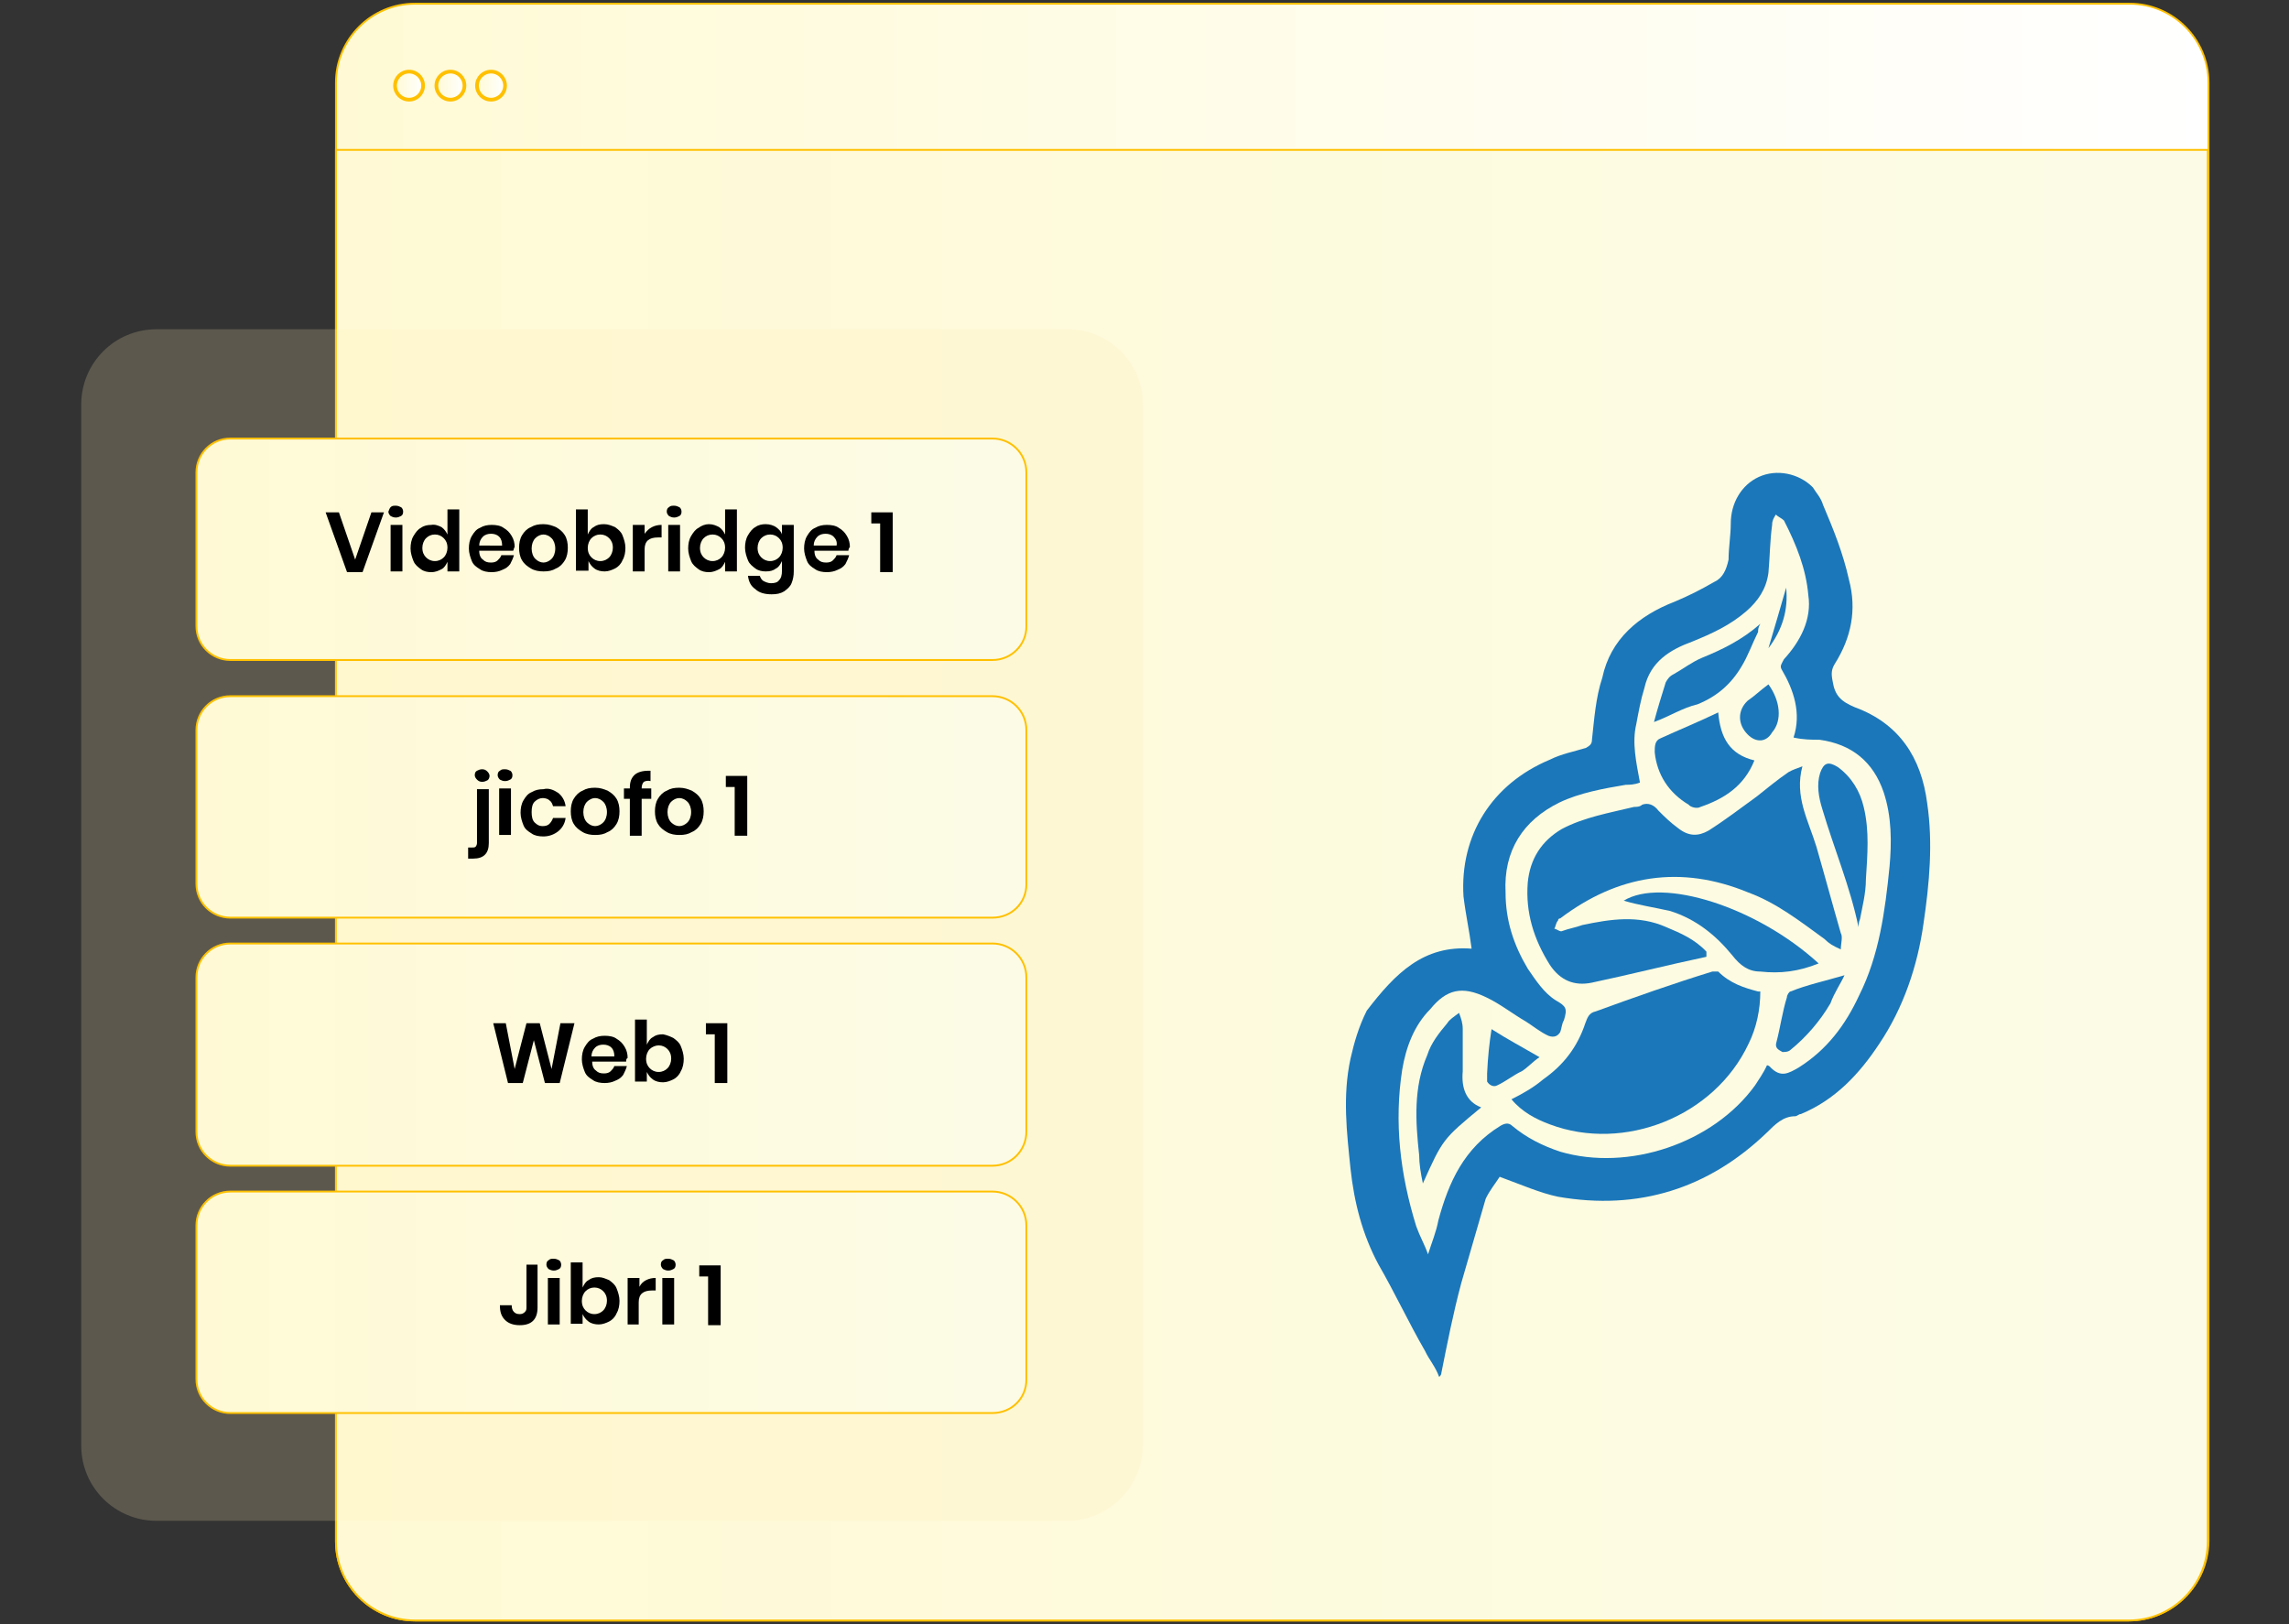 <svg xmlns="http://www.w3.org/2000/svg" xmlns:xlink="http://www.w3.org/1999/xlink" id="Layer_1" x="0px" y="0px" viewBox="0 0 310 220" style="enable-background:new 0 0 310 220;" xml:space="preserve"><rect x="0" y="0" width="310" height="220" fill="#333333" stroke="none"/><style type="text/css">	.st0{fill:url(#SVGID_1_);stroke:#FFC000;stroke-width:0.25;stroke-miterlimit:10;}			.st1{fill:url(#SVGID_00000050645237812999269460000005816125086268039313_);stroke:#FFC000;stroke-width:0.25;stroke-miterlimit:10;}	.st2{opacity:0.2;fill:#FFEFB4;enable-background:new    ;}			.st3{fill:url(#SVGID_00000153679593612430637080000004342941921883806096_);stroke:#FFC000;stroke-width:0.25;stroke-miterlimit:10;}			.st4{fill:url(#SVGID_00000142171406323185988180000008018139977390582708_);stroke:#FFC000;stroke-width:0.25;stroke-miterlimit:10;}			.st5{fill:url(#SVGID_00000149344339255522859550000017432071122488327101_);stroke:#FFC000;stroke-width:0.25;stroke-miterlimit:10;}			.st6{fill:url(#SVGID_00000016053916290527805530000002018528136482090410_);stroke:#FFC000;stroke-width:0.25;stroke-miterlimit:10;}	.st7{enable-background:new    ;}	.st8{fill:#1B77BA;}			.st9{fill:url(#SVGID_00000039815085115527119960000017814939427705734289_);stroke:#FFC000;stroke-width:0.5;stroke-miterlimit:10;}			.st10{fill:url(#SVGID_00000157293246923458517780000003211575098671897753_);stroke:#FFC000;stroke-width:0.5;stroke-miterlimit:10;}			.st11{fill:url(#SVGID_00000032634583339175313340000003926496842945694096_);stroke:#FFC000;stroke-width:0.5;stroke-miterlimit:10;}</style><g>			<linearGradient id="SVGID_1_" gradientUnits="userSpaceOnUse" x1="45.5" y1="109.89" x2="299.1" y2="109.89" gradientTransform="matrix(1 0 0 -1 0 219.89)">		<stop offset="0" style="stop-color:#FFFAD5"></stop>		<stop offset="1" style="stop-color:#FFFFFF"></stop>	</linearGradient>	<path class="st0" d="M288.3,219.5H56.2c-5.9,0-10.7-4.8-10.7-10.7V11.2c0-5.9,4.8-10.7,10.7-10.7h232.2c5.9,0,10.7,4.8,10.7,10.7  v197.6C299,214.7,294.2,219.5,288.3,219.5z"></path>			<linearGradient id="SVGID_00000101823788056693620130000016723671510745528242_" gradientUnits="userSpaceOnUse" x1="45.5" y1="99.99" x2="299" y2="99.99" gradientTransform="matrix(1 0 0 -1 0 219.89)">		<stop offset="0" style="stop-color:#FFFAD5"></stop>		<stop offset="1" style="stop-color:#FCFBE6"></stop>	</linearGradient>			<path style="fill:url(#SVGID_00000101823788056693620130000016723671510745528242_);stroke:#FFC000;stroke-width:0.25;stroke-miterlimit:10;" d="  M288.3,219.5H56.2c-5.9,0-10.7-4.8-10.7-10.7V20.3H299v188.5C299,214.7,294.2,219.5,288.3,219.5z"></path>	<path class="st2" d="M144.5,206H21.2c-5.6,0-10.2-4.5-10.2-10.2v-141c0-5.6,4.5-10.2,10.2-10.2h123.4c5.6,0,10.2,4.5,10.2,10.2v141  C154.7,201.5,150.1,206,144.5,206z"></path>			<linearGradient id="SVGID_00000143592868898568214490000014569631121932830392_" gradientUnits="userSpaceOnUse" x1="26.6" y1="145.49" x2="139" y2="145.49" gradientTransform="matrix(1 0 0 -1 0 219.89)">		<stop offset="0" style="stop-color:#FFFAD5"></stop>		<stop offset="1" style="stop-color:#FCFBE6"></stop>	</linearGradient>			<path style="fill:url(#SVGID_00000143592868898568214490000014569631121932830392_);stroke:#FFC000;stroke-width:0.25;stroke-miterlimit:10;" d="  M134.4,89.4H31.2c-2.5,0-4.6-2-4.6-4.6V64c0-2.5,2-4.6,4.6-4.6h103.2c2.5,0,4.6,2,4.6,4.6v20.9C139,87.3,137,89.4,134.4,89.4z"></path>			<linearGradient id="SVGID_00000106857410399366489570000000604104351536620704_" gradientUnits="userSpaceOnUse" x1="26.6" y1="110.59" x2="139" y2="110.59" gradientTransform="matrix(1 0 0 -1 0 219.89)">		<stop offset="0" style="stop-color:#FFFAD5"></stop>		<stop offset="1" style="stop-color:#FCFBE6"></stop>	</linearGradient>			<path style="fill:url(#SVGID_00000106857410399366489570000000604104351536620704_);stroke:#FFC000;stroke-width:0.25;stroke-miterlimit:10;" d="  M134.4,124.3H31.2c-2.5,0-4.6-2-4.6-4.6V98.9c0-2.5,2-4.6,4.6-4.6h103.2c2.5,0,4.6,2,4.6,4.6v20.9C139,122.3,137,124.3,134.4,124.3  z"></path>			<linearGradient id="SVGID_00000034791079507428864810000016397892092700390534_" gradientUnits="userSpaceOnUse" x1="26.6" y1="77.04" x2="139" y2="77.04" gradientTransform="matrix(1 0 0 -1 0 219.89)">		<stop offset="0" style="stop-color:#FFFAD5"></stop>		<stop offset="1" style="stop-color:#FCFBE6"></stop>	</linearGradient>			<path style="fill:url(#SVGID_00000034791079507428864810000016397892092700390534_);stroke:#FFC000;stroke-width:0.25;stroke-miterlimit:10;" d="  M134.4,157.9H31.2c-2.5,0-4.6-2-4.6-4.6v-20.9c0-2.5,2-4.6,4.6-4.6h103.2c2.5,0,4.6,2,4.6,4.6v20.9  C139,155.8,137,157.9,134.4,157.9z"></path>			<linearGradient id="SVGID_00000082358445938377308090000017635767196160538041_" gradientUnits="userSpaceOnUse" x1="26.6" y1="43.49" x2="139" y2="43.49" gradientTransform="matrix(1 0 0 -1 0 219.89)">		<stop offset="0" style="stop-color:#FFFAD5"></stop>		<stop offset="1" style="stop-color:#FCFBE6"></stop>	</linearGradient>			<path style="fill:url(#SVGID_00000082358445938377308090000017635767196160538041_);stroke:#FFC000;stroke-width:0.25;stroke-miterlimit:10;" d="  M134.4,191.4H31.2c-2.5,0-4.6-2-4.6-4.6V166c0-2.5,2-4.6,4.6-4.6h103.2c2.5,0,4.6,2,4.6,4.6v20.9C139,189.4,137,191.4,134.4,191.4z  "></path>	<g class="st7">		<path d="M45.9,69.4l2.2,6.4l2.2-6.4H52l-2.9,8.1h-2.1l-2.9-8.1H45.9z"></path>		<path d="M52.9,68.7c0.2-0.2,0.4-0.2,0.7-0.2s0.5,0.1,0.7,0.2s0.3,0.4,0.3,0.6c0,0.3-0.1,0.5-0.3,0.6s-0.4,0.2-0.7,0.2   s-0.5-0.1-0.7-0.2c-0.2-0.2-0.3-0.4-0.3-0.6C52.7,69,52.8,68.8,52.9,68.7z M54.5,71.1v6.3h-1.6v-6.3H54.5z"></path>		<path d="M59.8,71.4c0.4,0.3,0.6,0.6,0.8,1V69h1.6v8.4h-1.6v-1.3c-0.2,0.4-0.4,0.8-0.8,1s-0.8,0.4-1.4,0.4c-0.5,0-1-0.1-1.4-0.4   s-0.8-0.6-1-1.1c-0.2-0.5-0.4-1.1-0.4-1.7s0.1-1.2,0.4-1.7s0.6-0.9,1-1.1c0.4-0.3,0.9-0.4,1.4-0.4C58.9,71,59.4,71.2,59.8,71.4z    M57.7,72.9c-0.3,0.3-0.5,0.8-0.5,1.3c0,0.6,0.2,1,0.5,1.3c0.3,0.3,0.7,0.5,1.2,0.5c0.5,0,0.9-0.2,1.2-0.5   c0.3-0.3,0.5-0.8,0.5-1.3c0-0.6-0.2-1-0.5-1.3c-0.3-0.3-0.7-0.5-1.2-0.5C58.4,72.4,58,72.6,57.7,72.9z"></path>		<path d="M69.5,74.6h-4.6c0,0.6,0.2,1,0.5,1.2c0.3,0.3,0.6,0.4,1.1,0.4c0.4,0,0.7-0.1,0.9-0.3s0.4-0.4,0.5-0.7h1.7   c-0.1,0.4-0.3,0.8-0.5,1.2c-0.3,0.4-0.6,0.6-1.1,0.8c-0.4,0.2-0.9,0.3-1.4,0.3c-0.6,0-1.2-0.1-1.6-0.4c-0.5-0.3-0.9-0.6-1.1-1.1   s-0.4-1.1-0.4-1.7s0.1-1.2,0.4-1.7s0.6-0.9,1.1-1.1c0.5-0.3,1-0.4,1.6-0.4c0.6,0,1.2,0.1,1.6,0.4c0.5,0.3,0.8,0.6,1.1,1.1   c0.3,0.5,0.4,1,0.4,1.5C69.6,74.2,69.6,74.4,69.5,74.6z M67.6,72.7c-0.3-0.3-0.7-0.4-1.1-0.4c-0.4,0-0.8,0.1-1.1,0.4   s-0.5,0.7-0.5,1.2H68C68,73.4,67.9,73,67.6,72.7z"></path>		<path d="M75.3,71.4c0.5,0.3,0.9,0.6,1.2,1.1c0.3,0.5,0.4,1.1,0.4,1.7s-0.1,1.2-0.4,1.7c-0.3,0.5-0.7,0.9-1.2,1.1   c-0.5,0.3-1,0.4-1.7,0.4c-0.6,0-1.2-0.1-1.7-0.4c-0.5-0.3-0.9-0.6-1.2-1.1s-0.4-1.1-0.4-1.7s0.1-1.2,0.4-1.7s0.7-0.9,1.2-1.1   c0.5-0.3,1-0.4,1.7-0.4C74.3,71,74.8,71.2,75.3,71.4z M72.5,72.9c-0.3,0.3-0.5,0.8-0.5,1.4c0,0.6,0.2,1.1,0.5,1.4   c0.3,0.3,0.7,0.5,1.1,0.5c0.4,0,0.8-0.2,1.1-0.5c0.3-0.3,0.5-0.8,0.5-1.4c0-0.6-0.2-1.1-0.5-1.4c-0.3-0.3-0.7-0.5-1.1-0.5   C73.2,72.4,72.8,72.6,72.5,72.9z"></path>		<path d="M83.3,71.4c0.4,0.3,0.8,0.6,1,1.1s0.4,1.1,0.4,1.7s-0.1,1.2-0.4,1.7c-0.2,0.5-0.6,0.9-1,1.1s-0.9,0.4-1.4,0.4   c-0.5,0-1-0.1-1.4-0.4c-0.4-0.3-0.6-0.6-0.8-1v1.3H78V69h1.6v3.4c0.2-0.4,0.4-0.8,0.8-1c0.4-0.3,0.8-0.4,1.4-0.4   C82.4,71,82.8,71.2,83.3,71.4z M80.1,72.9c-0.3,0.3-0.5,0.8-0.5,1.3c0,0.6,0.2,1,0.5,1.3c0.3,0.3,0.7,0.5,1.2,0.5   c0.5,0,0.9-0.2,1.2-0.5c0.3-0.3,0.5-0.8,0.5-1.3c0-0.6-0.2-1-0.5-1.3c-0.3-0.3-0.7-0.5-1.2-0.5C80.8,72.4,80.4,72.6,80.1,72.9z"></path>		<path d="M88.3,71.4c0.4-0.2,0.8-0.3,1.3-0.3v1.7h-0.5c-1.2,0-1.8,0.5-1.8,1.6v3h-1.6v-6.3h1.6v1.2C87.6,71.9,87.9,71.6,88.3,71.4z   "></path>		<path d="M90.6,68.7c0.2-0.2,0.4-0.2,0.7-0.2s0.5,0.1,0.7,0.2s0.3,0.4,0.3,0.6c0,0.3-0.1,0.5-0.3,0.6s-0.4,0.2-0.7,0.2   s-0.5-0.1-0.7-0.2c-0.2-0.2-0.3-0.4-0.3-0.6C90.3,69,90.4,68.8,90.6,68.7z M92.1,71.1v6.3h-1.6v-6.3H92.1z"></path>		<path d="M97.4,71.4c0.4,0.3,0.6,0.6,0.8,1V69h1.6v8.4h-1.6v-1.3c-0.2,0.4-0.4,0.8-0.8,1s-0.8,0.4-1.4,0.4c-0.5,0-1-0.1-1.4-0.4   s-0.8-0.6-1-1.1c-0.2-0.5-0.4-1.1-0.4-1.7s0.1-1.2,0.4-1.7s0.6-0.9,1-1.1C95,71.2,95.5,71,96,71C96.6,71,97,71.2,97.4,71.4z    M95.3,72.9c-0.3,0.3-0.5,0.8-0.5,1.3c0,0.6,0.2,1,0.5,1.3c0.3,0.3,0.7,0.5,1.2,0.5c0.5,0,0.9-0.2,1.2-0.5   c0.3-0.3,0.5-0.8,0.5-1.3c0-0.6-0.2-1-0.5-1.3c-0.3-0.3-0.7-0.5-1.2-0.5C96,72.4,95.6,72.6,95.3,72.9z"></path>		<path d="M105.1,71.4c0.4,0.3,0.7,0.6,0.8,1v-1.3h1.6v6.3c0,0.6-0.1,1.1-0.3,1.6c-0.2,0.5-0.6,0.8-1,1.1c-0.5,0.3-1,0.4-1.7,0.4   c-0.9,0-1.7-0.2-2.2-0.7c-0.6-0.4-0.9-1-1-1.8h1.6c0.1,0.3,0.3,0.6,0.5,0.7s0.6,0.3,1,0.3c0.5,0,0.9-0.1,1.1-0.4   c0.3-0.3,0.4-0.7,0.4-1.3v-1.3c-0.2,0.4-0.4,0.8-0.8,1c-0.4,0.3-0.8,0.4-1.4,0.4c-0.5,0-1-0.1-1.4-0.4s-0.8-0.6-1-1.1   c-0.2-0.5-0.4-1.1-0.4-1.7s0.1-1.2,0.4-1.7s0.6-0.9,1-1.1c0.4-0.3,0.9-0.4,1.4-0.4C104.3,71,104.8,71.2,105.1,71.4z M103.1,72.9   c-0.3,0.3-0.5,0.8-0.5,1.3c0,0.6,0.2,1,0.5,1.3c0.3,0.3,0.7,0.5,1.2,0.5c0.5,0,0.9-0.2,1.2-0.5c0.3-0.3,0.5-0.8,0.5-1.3   c0-0.6-0.2-1-0.5-1.3c-0.3-0.3-0.7-0.5-1.2-0.5C103.8,72.4,103.4,72.6,103.1,72.9z"></path>		<path d="M114.9,74.6h-4.6c0,0.6,0.2,1,0.5,1.2c0.3,0.3,0.6,0.4,1.1,0.4c0.4,0,0.7-0.1,0.9-0.3s0.4-0.4,0.5-0.7h1.7   c-0.1,0.4-0.3,0.8-0.5,1.2c-0.3,0.4-0.6,0.6-1.1,0.8c-0.4,0.2-0.9,0.3-1.4,0.3c-0.6,0-1.2-0.1-1.6-0.4c-0.5-0.3-0.9-0.6-1.1-1.1   s-0.4-1.1-0.4-1.7s0.1-1.2,0.4-1.7s0.6-0.9,1.1-1.1c0.5-0.3,1-0.4,1.6-0.4c0.6,0,1.2,0.1,1.6,0.4c0.5,0.3,0.8,0.6,1.1,1.1   c0.3,0.5,0.4,1,0.4,1.5C115,74.2,114.9,74.4,114.9,74.6z M112.9,72.7c-0.3-0.3-0.7-0.4-1.1-0.4c-0.4,0-0.8,0.1-1.1,0.4   s-0.5,0.7-0.5,1.2h3.1C113.4,73.4,113.2,73,112.9,72.7z"></path>		<path d="M118,70.9v-1.5h2.9v8.1h-1.7v-6.6H118z"></path>	</g>	<g class="st7">		<path d="M63.4,114.8h0.5c0.2,0,0.4,0,0.5-0.1c0.1-0.1,0.2-0.3,0.2-0.5v-7.3h1.6v7.3c0,1.4-0.7,2.1-2.1,2.1h-0.7V114.8z    M64.6,105.6c-0.2-0.2-0.3-0.4-0.3-0.6c0-0.3,0.1-0.5,0.3-0.6s0.4-0.2,0.7-0.2s0.5,0.1,0.7,0.3c0.2,0.2,0.3,0.4,0.3,0.6   s-0.1,0.5-0.3,0.6s-0.4,0.2-0.7,0.2S64.8,105.8,64.6,105.6z"></path>		<path d="M67.7,104.4c0.2-0.2,0.4-0.2,0.7-0.2s0.5,0.1,0.7,0.2s0.3,0.4,0.3,0.6c0,0.3-0.1,0.5-0.3,0.6s-0.4,0.2-0.7,0.2   s-0.5-0.1-0.7-0.2c-0.2-0.2-0.3-0.4-0.3-0.6C67.4,104.7,67.5,104.5,67.7,104.4z M69.2,106.8v6.3h-1.6v-6.3H69.2z"></path>		<path d="M75.6,107.4c0.5,0.4,0.9,1,1,1.8h-1.7c-0.1-0.3-0.2-0.6-0.5-0.8c-0.2-0.2-0.6-0.3-0.9-0.3c-0.4,0-0.8,0.2-1.1,0.5   c-0.3,0.3-0.4,0.8-0.4,1.4c0,0.6,0.1,1.1,0.4,1.4c0.3,0.3,0.6,0.5,1.1,0.5c0.4,0,0.7-0.1,0.9-0.3s0.4-0.5,0.5-0.8h1.7   c-0.1,0.8-0.5,1.4-1,1.8c-0.5,0.4-1.2,0.7-2,0.7c-0.6,0-1.2-0.1-1.6-0.4c-0.5-0.3-0.9-0.6-1.1-1.1s-0.4-1.1-0.4-1.7   s0.1-1.2,0.4-1.7s0.6-0.9,1.1-1.1c0.5-0.3,1-0.4,1.6-0.4C74.3,106.7,75,107,75.6,107.4z"></path>		<path d="M82.3,107.1c0.5,0.3,0.9,0.6,1.2,1.1c0.3,0.5,0.4,1.1,0.4,1.7s-0.1,1.2-0.4,1.7c-0.3,0.5-0.7,0.9-1.2,1.1   c-0.5,0.3-1,0.4-1.7,0.4c-0.6,0-1.2-0.1-1.7-0.4c-0.5-0.3-0.9-0.6-1.2-1.1s-0.4-1.1-0.4-1.7s0.1-1.2,0.4-1.7s0.7-0.9,1.2-1.1   c0.5-0.3,1-0.4,1.7-0.4C81.3,106.7,81.8,106.9,82.3,107.1z M79.5,108.6c-0.3,0.3-0.5,0.8-0.5,1.4c0,0.6,0.2,1.1,0.5,1.4   c0.3,0.3,0.7,0.5,1.1,0.5c0.4,0,0.8-0.2,1.1-0.5c0.3-0.3,0.5-0.8,0.5-1.4c0-0.6-0.2-1.1-0.5-1.4c-0.3-0.3-0.7-0.5-1.1-0.5   C80.2,108.1,79.8,108.3,79.5,108.6z"></path>		<path d="M87.2,105.9c-0.2,0.2-0.3,0.5-0.3,0.9v0h1.3v1.4h-1.3v5h-1.6v-5h-0.8v-1.4h0.8v-0.1c0-0.8,0.2-1.3,0.6-1.7   c0.4-0.4,1.1-0.6,1.9-0.6c0.1,0,0.3,0,0.3,0v1.4C87.7,105.7,87.4,105.8,87.2,105.9z"></path>		<path d="M93.7,107.1c0.5,0.3,0.9,0.6,1.2,1.1c0.3,0.5,0.4,1.1,0.4,1.7s-0.1,1.2-0.4,1.7c-0.3,0.5-0.7,0.9-1.2,1.1   c-0.5,0.3-1,0.4-1.7,0.4c-0.6,0-1.2-0.1-1.7-0.4c-0.5-0.3-0.9-0.6-1.2-1.1s-0.4-1.1-0.4-1.7s0.1-1.2,0.4-1.7s0.7-0.9,1.2-1.1   c0.5-0.3,1-0.4,1.7-0.4C92.7,106.7,93.2,106.9,93.7,107.1z M90.9,108.6c-0.3,0.3-0.5,0.8-0.5,1.4c0,0.6,0.2,1.1,0.5,1.4   c0.3,0.3,0.7,0.5,1.1,0.5c0.4,0,0.8-0.2,1.1-0.5c0.3-0.3,0.5-0.8,0.5-1.4c0-0.6-0.2-1.1-0.5-1.4c-0.3-0.3-0.7-0.5-1.1-0.5   C91.6,108.1,91.2,108.3,90.9,108.6z"></path>		<path d="M98.3,106.6v-1.5h2.9v8.1h-1.7v-6.6H98.3z"></path>	</g>	<g class="st7">		<path d="M77.8,138.6l-2,8.1h-2l-1.5-5.8l-1.5,5.8h-2l-2-8.1h1.7l1.2,6.2l1.6-6.2h1.8l1.6,6.2l1.2-6.2H77.8z"></path>		<path d="M84.8,143.8h-4.6c0,0.6,0.2,1,0.5,1.2c0.3,0.3,0.6,0.4,1.1,0.4c0.4,0,0.7-0.1,0.9-0.3s0.4-0.4,0.5-0.7h1.7   c-0.1,0.4-0.3,0.8-0.5,1.2c-0.3,0.4-0.6,0.6-1.1,0.8c-0.4,0.2-0.9,0.3-1.4,0.3c-0.6,0-1.2-0.1-1.6-0.4c-0.5-0.3-0.9-0.6-1.1-1.1   s-0.4-1.1-0.4-1.7s0.1-1.2,0.4-1.7s0.6-0.9,1.1-1.1c0.5-0.3,1-0.4,1.6-0.4c0.6,0,1.2,0.1,1.6,0.4c0.5,0.3,0.8,0.6,1.1,1.1   c0.3,0.5,0.4,1,0.4,1.5C84.8,143.4,84.8,143.6,84.8,143.8z M82.8,141.9c-0.3-0.3-0.7-0.4-1.1-0.4c-0.4,0-0.8,0.1-1.1,0.4   s-0.5,0.7-0.5,1.2h3.1C83.2,142.6,83.1,142.2,82.8,141.9z"></path>		<path d="M91.2,140.6c0.4,0.3,0.8,0.6,1,1.1s0.4,1.1,0.4,1.7s-0.1,1.2-0.4,1.7c-0.2,0.5-0.6,0.9-1,1.1s-0.9,0.4-1.4,0.4   c-0.5,0-1-0.1-1.4-0.4c-0.4-0.3-0.6-0.6-0.8-1v1.3H86v-8.4h1.6v3.4c0.2-0.4,0.4-0.8,0.8-1c0.4-0.3,0.8-0.4,1.4-0.4   C90.3,140.2,90.8,140.4,91.2,140.6z M88,142.1c-0.3,0.3-0.5,0.8-0.5,1.3c0,0.6,0.2,1,0.5,1.3c0.3,0.3,0.7,0.5,1.2,0.5   c0.5,0,0.9-0.2,1.2-0.5c0.3-0.3,0.5-0.8,0.5-1.3c0-0.6-0.2-1-0.5-1.3c-0.3-0.3-0.7-0.5-1.2-0.5C88.8,141.6,88.3,141.8,88,142.1z"></path>		<path d="M95.6,140.1v-1.5h2.9v8.1h-1.7v-6.6H95.6z"></path>	</g>	<g class="st7">		<path d="M72.8,171.4v5.7c0,0.8-0.2,1.4-0.6,1.8c-0.4,0.4-1,0.6-1.8,0.6c-0.8,0-1.5-0.2-2-0.7s-0.7-1.1-0.7-2h1.6   c0,0.4,0.1,0.7,0.3,0.9c0.2,0.2,0.4,0.3,0.8,0.3c0.3,0,0.5-0.1,0.7-0.3s0.2-0.4,0.2-0.7v-5.7H72.8z"></path>		<path d="M74.3,170.7c0.2-0.2,0.4-0.2,0.7-0.2s0.5,0.1,0.7,0.2s0.3,0.4,0.3,0.6c0,0.3-0.1,0.5-0.3,0.6s-0.4,0.2-0.7,0.2   s-0.5-0.1-0.7-0.2c-0.2-0.2-0.3-0.4-0.3-0.6C74,171,74.1,170.8,74.3,170.7z M75.8,173.1v6.3h-1.6v-6.3H75.8z"></path>		<path d="M82.5,173.4c0.4,0.3,0.8,0.6,1,1.1s0.4,1.1,0.4,1.7s-0.1,1.2-0.4,1.7c-0.2,0.5-0.6,0.9-1,1.1s-0.9,0.4-1.4,0.4   c-0.5,0-1-0.1-1.4-0.4c-0.4-0.3-0.6-0.6-0.8-1v1.3h-1.6V171h1.6v3.4c0.2-0.4,0.4-0.8,0.8-1c0.4-0.3,0.8-0.4,1.4-0.4   C81.6,173,82,173.2,82.5,173.4z M79.3,174.9c-0.3,0.3-0.5,0.8-0.5,1.3c0,0.6,0.2,1,0.5,1.3c0.3,0.3,0.7,0.5,1.2,0.5   c0.5,0,0.9-0.2,1.2-0.5c0.3-0.3,0.5-0.8,0.5-1.3c0-0.6-0.2-1-0.5-1.3c-0.3-0.3-0.7-0.5-1.2-0.5C80,174.4,79.6,174.6,79.3,174.9z"></path>		<path d="M87.5,173.4c0.4-0.2,0.8-0.3,1.3-0.3v1.7h-0.5c-1.2,0-1.8,0.5-1.8,1.6v3H85v-6.3h1.6v1.2   C86.8,173.9,87.1,173.6,87.5,173.4z"></path>		<path d="M89.8,170.7c0.2-0.2,0.4-0.2,0.7-0.2s0.5,0.1,0.7,0.2s0.3,0.4,0.3,0.6c0,0.3-0.1,0.5-0.3,0.6s-0.4,0.2-0.7,0.2   s-0.5-0.1-0.7-0.2c-0.2-0.2-0.3-0.4-0.3-0.6C89.5,171,89.6,170.8,89.8,170.7z M91.3,173.1v6.3h-1.6v-6.3H91.3z"></path>		<path d="M94.7,172.9v-1.5h2.9v8.1h-1.7v-6.6H94.7z"></path>	</g>	<g>		<path class="st8" d="M199.3,128.5c-0.3-2.4-0.8-4.6-1.1-7.1c-0.5-8.2,3.8-15.2,11.7-18.5c1.6-0.8,3.3-1.1,4.9-1.6   c0.5-0.3,0.8-0.5,0.8-1.1c0.3-2.7,0.5-5.7,1.4-8.4c1.1-5.2,4.9-8.4,9.8-10.3c1.9-0.8,3.5-1.6,5.4-2.7c1.1-0.5,1.6-1.6,1.9-3   c0-1.6,0.3-3.3,0.3-4.9c0-2.7,1.4-5.2,3.8-6.3c2.4-1.1,5.4-0.5,7.3,1.4c0.5,0.8,1.1,1.4,1.4,2.4c1.4,3.3,2.7,6.5,3.5,10.1   c1.1,4.1,0.3,7.9-1.9,11.4c-0.5,0.8-0.5,1.4-0.3,2.4c0.3,1.9,1.1,2.7,3,3.5c6,2.2,9,6.8,9.8,13c0.8,5.4,0.3,10.9-0.5,16.3   c-0.8,5.7-2.7,11.4-6,16.3c-2.7,4.1-6,7.6-10.6,9.5c-0.3,0-0.5,0.3-0.8,0.3c-1.6,0-2.7,1.1-3.8,2.2c-7.9,7.6-17.4,10.6-28.3,8.7   c-2.4-0.5-4.9-1.6-7.9-2.7c-0.5,0.8-1.4,1.9-1.9,3c-1.1,3.8-2.2,7.6-3.3,11.4c-1.1,4.1-1.9,8.2-2.7,12.2c0,0,0,0.3-0.3,0.5   c-0.5-1.4-1.4-2.4-1.9-3.5c-2.2-3.8-4.1-7.9-6.3-11.7c-2.2-4.1-3.3-8.4-3.8-13c-0.5-4.9-1.1-9.8,0-14.9c0.5-2.2,1.1-4.3,2.2-6.5   C189,131.8,192.8,128,199.3,128.5z M222.1,106c-0.8,0.3-1.4,0.3-1.9,0.3c-3,0.5-6.3,1.1-9,2.4c-4.9,2.4-7.6,6.5-7.3,12.2   c0,3.8,1.1,7.1,3,10.3c1.1,1.6,2.2,3.3,3.8,4.3c1.4,0.8,1.6,1.1,1.1,2.7c-0.3,0.5-0.3,1.1-0.5,1.6c-0.3,0.5-0.8,0.8-1.6,0.5   c-1.1-0.5-2.2-1.4-3-1.9c-1.9-1.1-3.5-2.4-5.4-3.3c-3.3-1.6-5.4-1.1-7.6,1.6c-2.2,2.2-3.3,5.2-3.8,8.2c-1.1,7.1-0.3,14.1,1.9,21.2   c0.5,1.4,1.1,2.4,1.6,3.8c0.5-1.6,1.1-3,1.4-4.6c1.4-5.2,3.5-9.8,8.4-12.8c0.5-0.3,1.1-0.5,1.6,0c1.9,1.6,4.1,2.7,6.5,3.5   c9.2,2.7,20.7-1.1,26.4-9c0.5-0.8,1.1-1.6,1.6-2.7c0.3,0,0.5,0.3,0.5,0.3c1.4,1.4,2.4,0.8,3.8,0c3.8-2.4,6.3-5.7,8.2-9.8   c2.7-5.4,3.5-11.4,4.1-17.4c0.3-3.3,0.3-6.8-0.8-10.1c-1.4-4.1-4.3-6.5-8.7-7.1c-1.1,0-2.2,0-3.5-0.3c1.1-3.3,0-6.5-1.6-9.2   c-0.3-0.5,0-0.8,0.3-1.4c2.2-2.4,3.8-5.4,3.3-8.7c-0.3-3.5-1.6-6.8-3.3-10.1c-0.3-0.3-0.8-0.5-1.1-0.8c-0.3,0.5-0.5,0.8-0.5,1.4   c-0.3,2.2-0.3,4.3-0.5,6.5c-0.3,2.2-1.4,3.8-3,5.2c-2.2,1.9-4.6,3-7.3,4.1c-3,1.1-5.7,2.7-6.5,6.3c-0.5,1.6-0.8,3.3-1.1,4.9   C221,100.6,221.6,103.3,222.1,106z"></path>		<path class="st8" d="M231.1,129.6c-5.2,1.1-10.3,2.4-15.5,3.5c-2.4,0.5-4.3-0.3-5.7-2.4c-2.2-3.5-3.3-7.1-3-11.1   c0.3-3.3,1.9-5.7,4.6-7.3c3-1.6,6.5-2.2,9.8-3c0.3,0,0.8,0,1.1-0.3c0.8-0.3,1.6,0,2.2,0.8c0.8,0.8,1.6,1.6,2.7,2.4   c1.4,1.1,2.7,1.1,4.1,0.3c2.2-1.4,4.3-3,6.5-4.6c1.4-1.1,2.7-2.2,4.3-3.3c0.5-0.3,1.1-0.5,1.9-0.8c-1.1,4.1,0.8,7.3,1.9,10.9   c1.1,3.8,2.2,7.9,3.3,11.7c0.3,0.5,0,1.4,0,2.2c-1.1-0.5-1.6-0.8-2.2-1.4c-3.3-2.4-6.5-4.9-10.3-6.3c-9.2-3.8-17.7-2.4-25.5,3.5   c-0.3,0-0.3,0.3-0.3,0.3c-0.3,0.3-0.3,0.8-0.5,1.1c0.3,0,0.8,0.5,1.1,0.3c0.8-0.3,1.9-0.5,2.7-0.8c3.8-0.8,7.6-1.4,11.4,0.3   c1.9,0.8,3.8,1.6,5.4,3.3C231.1,129.1,231.1,129.4,231.1,129.6z"></path>		<path class="st8" d="M204.7,148.9c1.6-0.8,3-1.6,4.3-2.7c2.7-1.9,4.6-4.3,5.7-7.6c0.3-0.8,0.5-1.4,1.4-1.6   c5.2-1.9,10.6-3.8,15.8-5.4c0.3,0,0.8,0,0.8,0c1.6,1.6,3.5,2.2,5.4,2.7h0.3c0,2.4-0.5,4.9-1.6,7.1c-4.6,9.8-16.8,14.7-26.9,10.9   C208,151.6,206.1,150.6,204.7,148.9z"></path>		<path class="st8" d="M232.7,96.5c0.3,3.5,1.6,5.7,4.9,6.5c-1.4,3.5-4.1,5.2-7.3,6.3c-0.5,0.3-1.4,0-1.6-0.3   c-2.7-1.6-4.3-4.1-4.6-7.1c0-0.8,0-1.6,0.8-1.9C227.3,98.9,230,97.8,232.7,96.5z"></path>		<path class="st8" d="M200.6,150c-5.2,4.3-5.2,4.3-7.9,10.3c-0.3-1.4-0.5-2.7-0.5-3.8c-0.5-4.6-0.8-9.2,1.1-13.6   c0.5-1.6,1.6-3,2.7-4.3c0.3-0.5,0.8-0.8,1.6-1.4c0.3,0.8,0.5,1.4,0.5,2.2c0,1.9,0,3.8,0,5.7C197.9,147.3,198.5,149.2,200.6,150z"></path>		<path class="st8" d="M246.3,130.5c-2.7,1.1-5.2,1.4-7.9,1.1c-1.6,0-2.7-0.8-3.8-2.2c-2.2-2.7-4.9-4.9-8.4-6   c-2.2-0.5-4.3-0.8-6.3-1.4C225.1,118.8,237.9,122.8,246.3,130.5z"></path>		<path class="st8" d="M251.7,125.6c-1.1-5.4-3.3-10.6-4.9-16c-0.5-1.6-0.8-3.3-0.3-4.9c0.5-1.4,1.1-1.6,2.4-0.8   c1.9,1.4,3,3.3,3.5,5.4c0.8,3.3,0.5,6.5,0.3,9.8c0,1.9-0.5,3.8-0.8,5.4C251.7,125,251.7,125.3,251.7,125.6z"></path>		<path class="st8" d="M224,97.8c0.5-1.9,1.1-3.8,1.6-5.4c0.3-0.5,0.5-0.8,1.1-1.1c1.4-0.8,2.4-1.6,3.8-2.2c2.7-1.1,5.4-2.4,7.9-4.6   c-0.3,0.5-0.3,0.8-0.3,1.1c-0.8,1.6-1.4,3.3-2.2,4.6c-1.4,2.4-3.3,4.1-6,5.2C227.8,95.9,226.2,97,224,97.8z"></path>		<path class="st8" d="M249.8,132.1c-0.5,1.1-1.4,2.4-1.9,3.8c-1.4,2.4-3.3,4.6-5.4,6.3c-0.3,0.3-0.8,0.3-1.1,0.3   c-0.5-0.3-1.1-0.5-0.8-1.4c0.5-1.9,0.8-4.1,1.4-6c0-0.3,0.3-0.8,0.5-0.8C244.7,133.4,247.1,132.9,249.8,132.1z"></path>		<path class="st8" d="M202,139.4c2.2,1.4,4.1,2.4,6.5,3.8c-0.8,0.5-1.6,1.4-2.4,1.9c-1.1,0.5-2.2,1.4-3.3,1.9   c-0.5,0.3-1.1,0-1.4-0.5c0-0.3,0-0.8,0-1.1C201.5,143.2,201.7,141.3,202,139.4z"></path>		<path class="st8" d="M239.5,92.7c1.6,2.2,1.9,4.9,0.5,6.5c-0.8,1.4-2.2,1.4-3.3,0.3c-1.4-1.4-1.4-3.3,0-4.6   C237.6,94.3,238.4,93.5,239.5,92.7z"></path>		<path class="st8" d="M239.5,87.8c0.8-2.7,1.6-5.4,2.4-8.2C242.2,82.6,241.4,85.3,239.5,87.8z"></path>	</g>			<linearGradient id="SVGID_00000182520543271430947500000015407434269376698795_" gradientUnits="userSpaceOnUse" x1="53.553" y1="208.29" x2="57.253" y2="208.29" gradientTransform="matrix(1 0 0 -1 0 219.89)">		<stop offset="0" style="stop-color:#FFFAD5"></stop>		<stop offset="1" style="stop-color:#FFFFFF"></stop>	</linearGradient>			<circle style="fill:url(#SVGID_00000182520543271430947500000015407434269376698795_);stroke:#FFC000;stroke-width:0.5;stroke-miterlimit:10;" cx="55.4" cy="11.6" r="1.9"></circle>			<linearGradient id="SVGID_00000096759595611882470040000013554702969104565424_" gradientUnits="userSpaceOnUse" x1="59.1" y1="208.29" x2="62.8" y2="208.29" gradientTransform="matrix(1 0 0 -1 0 219.89)">		<stop offset="0" style="stop-color:#FFFAD5"></stop>		<stop offset="1" style="stop-color:#FFFFFF"></stop>	</linearGradient>			<circle style="fill:url(#SVGID_00000096759595611882470040000013554702969104565424_);stroke:#FFC000;stroke-width:0.5;stroke-miterlimit:10;" cx="61" cy="11.6" r="1.9"></circle>			<linearGradient id="SVGID_00000081643883820222231450000010612733201774086824_" gradientUnits="userSpaceOnUse" x1="64.653" y1="208.29" x2="68.353" y2="208.29" gradientTransform="matrix(1 0 0 -1 0 219.89)">		<stop offset="0" style="stop-color:#FFFAD5"></stop>		<stop offset="1" style="stop-color:#FFFFFF"></stop>	</linearGradient>			<circle style="fill:url(#SVGID_00000081643883820222231450000010612733201774086824_);stroke:#FFC000;stroke-width:0.5;stroke-miterlimit:10;" cx="66.5" cy="11.6" r="1.9"></circle></g></svg>